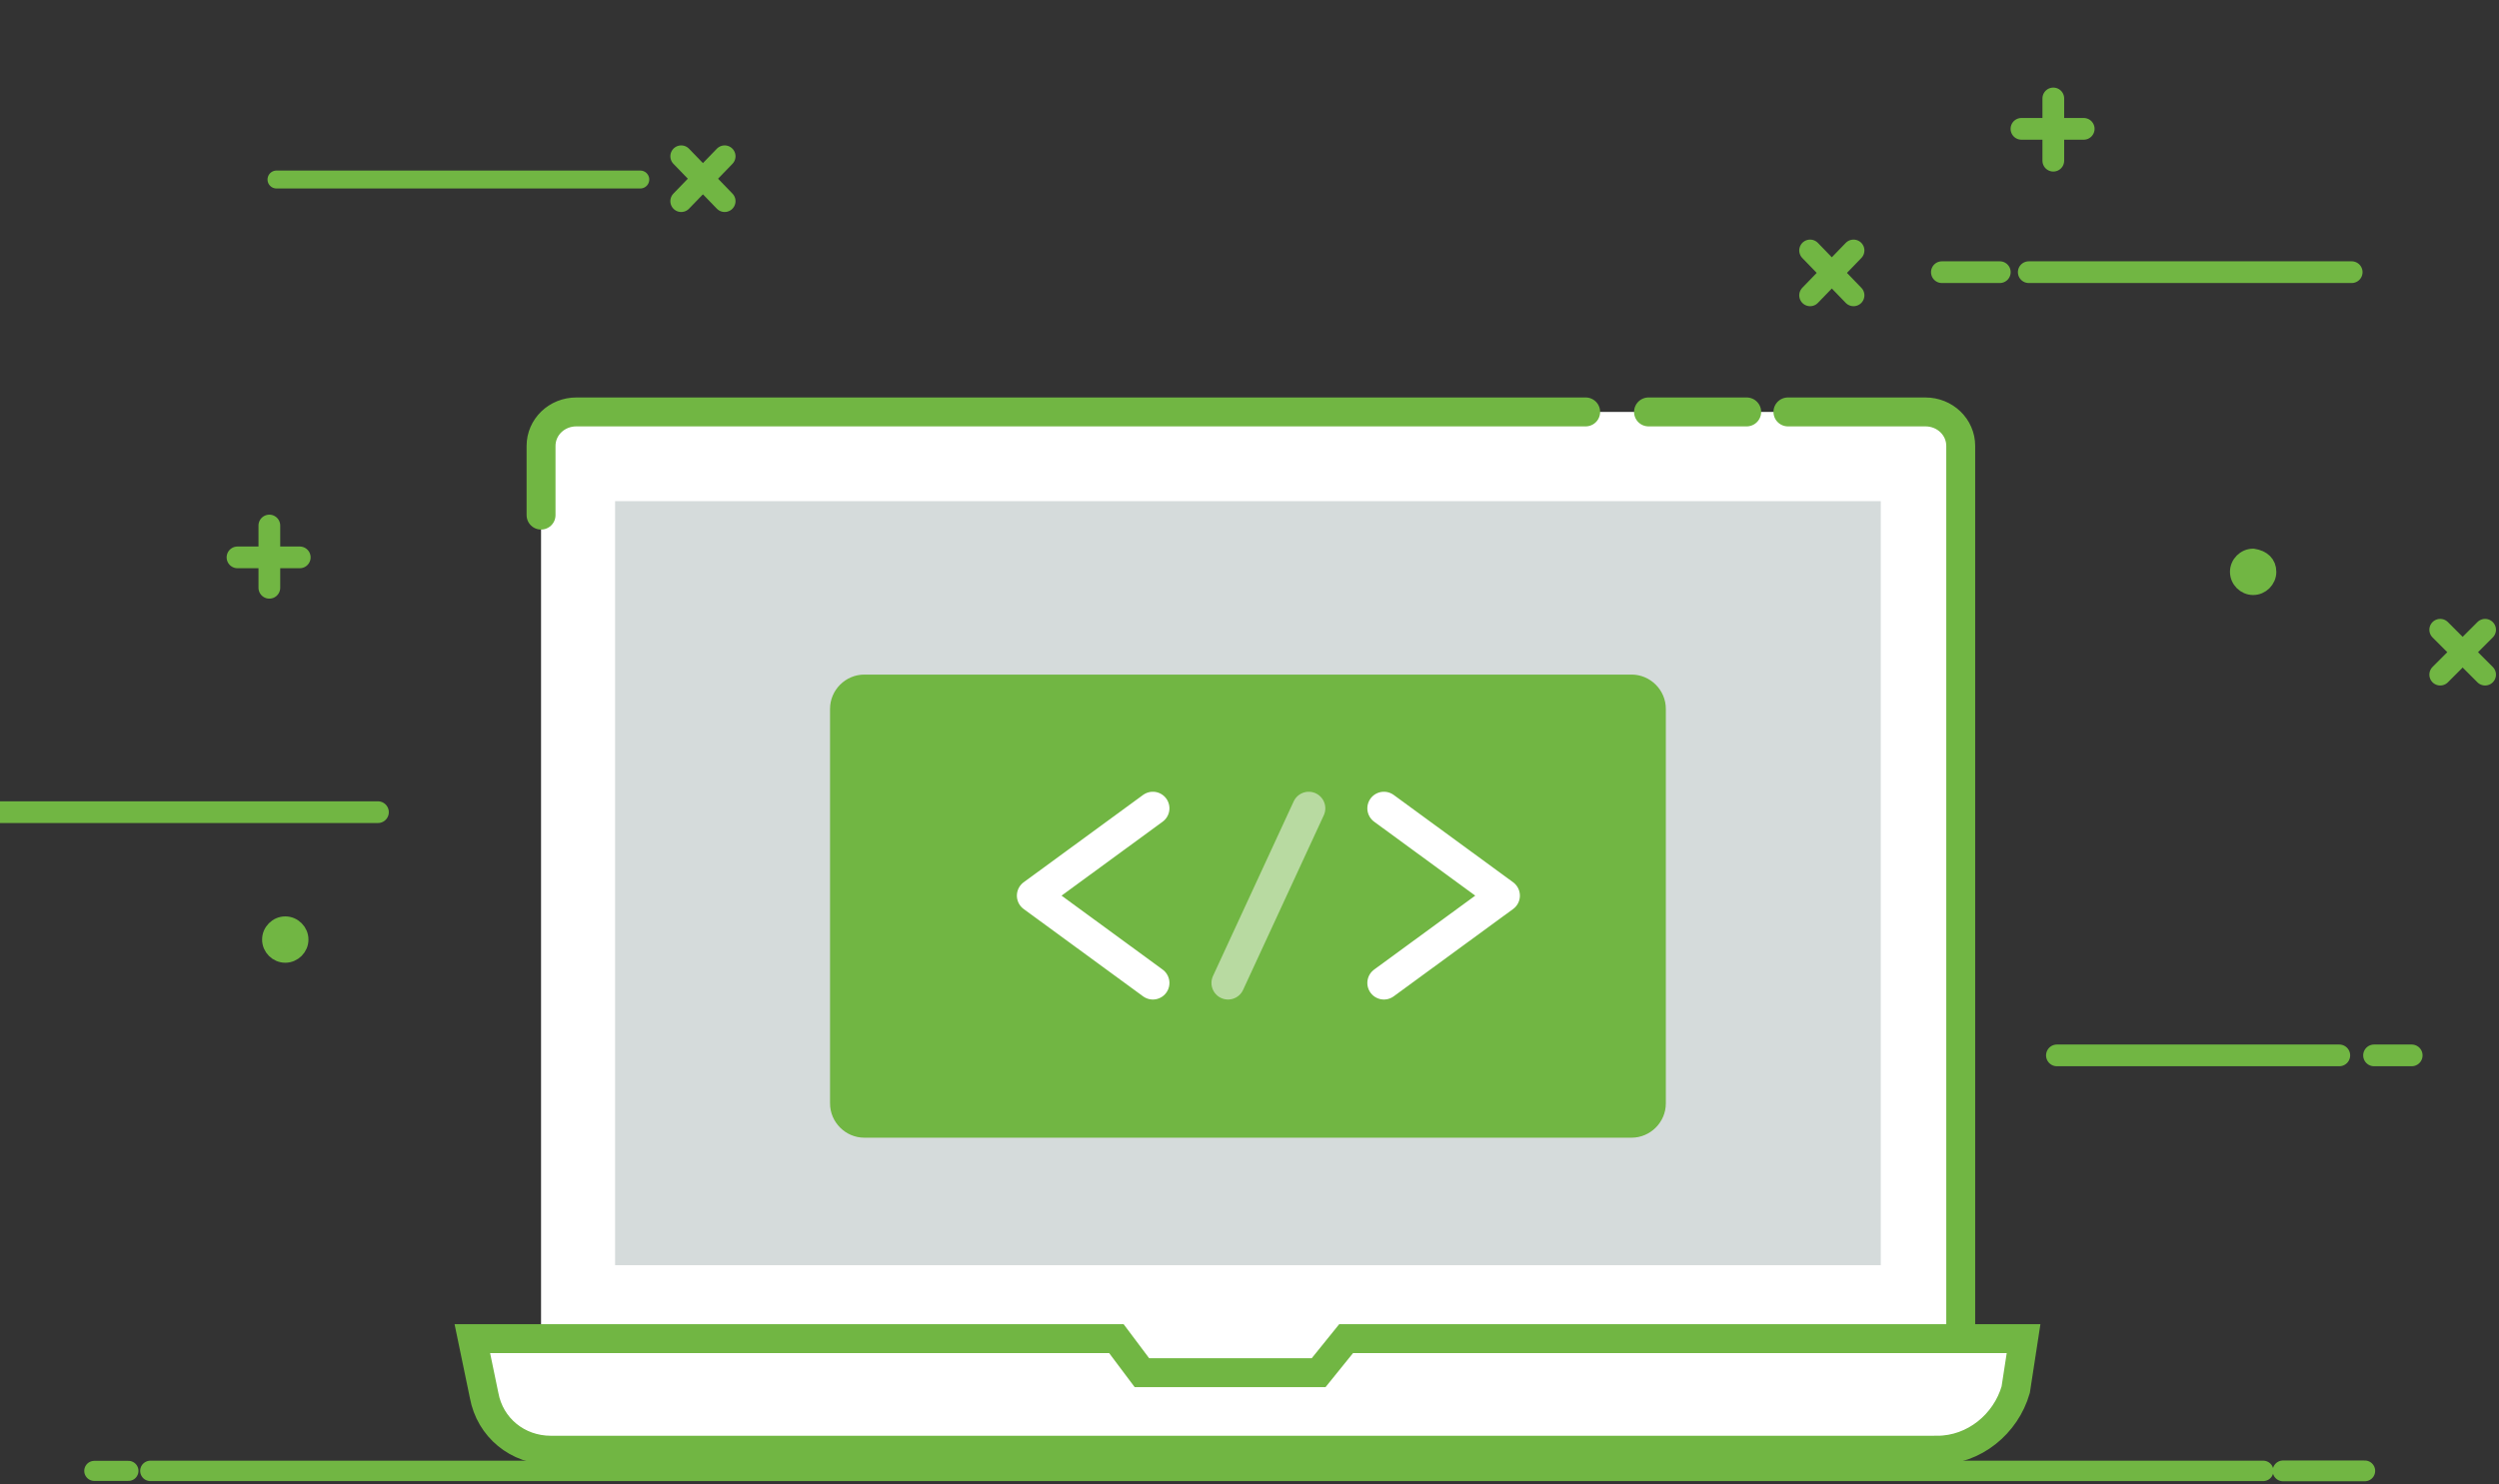 <?xml version="1.0" encoding="UTF-8" standalone="no"?><!DOCTYPE svg PUBLIC "-//W3C//DTD SVG 1.1//EN" "http://www.w3.org/Graphics/SVG/1.1/DTD/svg11.dtd"><svg width="100%" height="100%" viewBox="0 0 2996 1780" version="1.1" xmlns="http://www.w3.org/2000/svg" xmlns:xlink="http://www.w3.org/1999/xlink" xml:space="preserve" xmlns:serif="http://www.serif.com/" style="fill-rule:evenodd;clip-rule:evenodd;stroke-linecap:round;stroke-miterlimit:10;"><rect x="0" y="0" width="2996" height="1780" fill="#333333" stroke="none"/><rect id="Mesa-de-trabajo1" serif:id="Mesa de trabajo1" x="0" y="0" width="2992.26" height="1776.11" style="fill:none;"/><g><path id="web-design_87_" d="M284.721,668.404l74.654,0" style="fill:none;stroke:#71b643;stroke-width:26.04px;"/><path id="web-design_86_" d="M322.917,704.863l0,-74.655" style="fill:none;stroke:#71b643;stroke-width:26.04px;"/><path id="web-design_149_" d="M2423.47,154.513l74.654,0" style="fill:none;stroke:#71b643;stroke-width:26.04px;"/><path id="web-design_134_" d="M2461.67,192.708l0,-74.654" style="fill:none;stroke:#71b643;stroke-width:26.04px;"/><path id="web-design_81_" d="M2170.09,354.167l52.083,-53.821" style="fill:none;stroke:#71b643;stroke-width:26.04px;"/><path id="web-design_81_1" serif:id="web-design_81_" d="M816.692,241.217l52.083,-53.821" style="fill:none;stroke:#71b643;stroke-width:26.04px;"/><path id="web-design_80_" d="M2222.17,354.167l-52.083,-53.821" style="fill:none;stroke:#71b643;stroke-width:26.04px;"/><path id="web-design_80_1" serif:id="web-design_80_" d="M868.775,241.217l-52.083,-53.821" style="fill:none;stroke:#71b643;stroke-width:26.04px;"/><path id="web-design_107_" d="M2925.52,809.029l53.821,-53.821" style="fill:none;stroke:#71b643;stroke-width:26.04px;"/><path id="web-design_106_" d="M2979.34,809.029l-53.821,-53.821" style="fill:none;stroke:#71b643;stroke-width:26.04px;"/><path id="web-design_74_" d="M2432.24,326.388l387.15,-0.001" style="fill:none;stroke:#71b643;stroke-width:26.04px;stroke-linecap:butt;"/><path id="web-design_100_" d="M331.479,215.279l436.159,0" style="fill:none;stroke:#71b643;stroke-width:21.5px;stroke-linecap:butt;"/><path id="web-design_109_" d="M0,973.958l453.125,0" style="fill:none;stroke:#71b643;stroke-width:26.04px;stroke-linecap:butt;"/><path id="web-design_103_" d="M2465.99,1265.62l338.541,0" style="fill:none;stroke:#71b643;stroke-width:26.04px;stroke-linecap:butt;"/><path id="web-design_104_" d="M2891.34,1265.62l-45.142,0" style="fill:none;stroke:#71b643;stroke-width:26.04px;stroke-linecap:butt;"/><path id="web-design_99_" d="M2397.52,326.388l-69.442,-0.001" style="fill:none;stroke:#71b643;stroke-width:26.04px;stroke-linecap:butt;"/><path id="web-design_65_" d="M2720.35,685.763c0,10.416 -8.679,19.1 -19.096,19.1c-10.416,0 -19.1,-8.684 -19.1,-19.101c0,-10.416 8.684,-19.095 19.1,-19.095c12.15,1.737 19.096,8.679 19.096,19.096Z" style="fill:#71b643;fill-rule:nonzero;stroke:#71b643;stroke-width:17.38px;stroke-linecap:butt;stroke-linejoin:round;stroke-miterlimit:1.414;"/><path id="web-design_108_" d="M361.113,1126.74c0,10.416 -8.684,19.095 -19.1,19.095c-10.417,0 -19.096,-8.679 -19.096,-19.096c0,-10.416 8.679,-19.1 19.096,-19.1c10.416,0 19.1,8.684 19.1,19.1Z" style="fill:#71b643;fill-rule:nonzero;stroke:#71b643;stroke-width:17.38px;stroke-linecap:butt;stroke-linejoin:round;stroke-miterlimit:1.414;"/><path id="web-design_75_" d="M113.038,1763.89l40.929,0" style="fill:none;stroke:#71b643;stroke-width:24.08px;stroke-linecap:butt;"/><path id="web-design_90_" d="M2737.07,1763.89l98.012,0" style="fill:none;stroke:#71b643;stroke-width:24.92px;stroke-linecap:butt;"/><path id="web-design_293_" d="M180.275,1763.89l2533.08,0" style="fill:none;stroke:#71b643;stroke-width:24.46px;stroke-linecap:butt;"/><g id="postResume_58_"><path id="postResume_52_" d="M2327.12,1673.34l-1654.93,0c-11.771,0 -23.542,-11.342 -23.542,-22.679l0,-1134.01c0,-11.341 9.417,-22.679 23.542,-22.679l1654.93,0c11.771,0 23.542,11.338 23.542,22.679l0,1134.01c0,13.608 -9.417,22.679 -23.542,22.679Z" style="fill:#fff;fill-rule:nonzero;"/><path id="postResume_51_" d="M1976.37,493.979l117.704,0" style="fill:none;stroke:#71b643;stroke-width:34.67px;stroke-linecap:butt;"/><path id="postResume_50_" d="M648.654,617.721l0,-82.917c0,-22.683 18.834,-40.825 42.371,-40.825l1210.01,0" style="fill:none;stroke:#71b643;stroke-width:34.67px;stroke-linecap:butt;"/><path id="postResume_49_" d="M2143.51,493.979l164.784,0c23.541,0 42.375,18.142 42.375,40.825l0,1072.88" style="fill:none;stroke:#71b643;stroke-width:34.67px;stroke-linecap:butt;"/><rect id="postResume_48_" x="731.046" y="586.967" width="1527.81" height="957.1" style="fill:#fff;"/><path id="postResume_46_" d="M2322.42,1739.11l-1661.99,0c-40.021,0 -72.979,-27.217 -80.042,-65.771l-14.125,-68.042l772.146,0l30.604,40.825l211.867,0l32.958,-40.825l812.167,0l-9.417,61.237c-11.771,40.825 -49.437,72.575 -94.166,72.575Z" style="fill:#fff;fill-rule:nonzero;"/><path id="postResume_45_" d="M2322.42,1739.11l-1661.99,0c-40.021,0 -72.979,-27.217 -80.042,-65.771l-14.125,-68.042l772.146,0l30.604,40.825l211.867,0l32.958,-40.825l812.167,0l-9.417,61.237c-11.771,40.825 -49.437,72.575 -94.166,72.575Z" style="fill:none;stroke:#71b643;stroke-width:34.67px;stroke-linecap:butt;"/></g><rect id="createAnAccount_100_" x="737.429" y="601.004" width="1517.4" height="916.225" style="fill:#d5dbdb;"/><path d="M1956.05,1364.32l-919.842,0c-22.533,0 -41.087,-18.559 -41.087,-41.088l0,-473.179c0,-22.529 18.554,-41.087 41.087,-41.087l919.842,0c22.533,0 41.087,18.558 41.087,41.087l0,473.179c0,22.529 -18.554,41.088 -41.087,41.088Z" style="fill:#71b643;fill-rule:nonzero;"/><path d="M1382.14,969.342l-143.146,104.708l143.146,104.708" style="fill:none;stroke:#fff;stroke-width:39.75px;stroke-linejoin:round;"/><path d="M1659.15,969.342l143.146,104.708l-143.146,104.708" style="fill:none;stroke:#fff;stroke-width:39.75px;stroke-linejoin:round;"/><path d="M1472.27,1178.76l96.754,-209.416" style="fill:none;stroke:#fff;stroke-opacity:0.498;stroke-width:39.75px;stroke-linejoin:round;"/></g></svg>